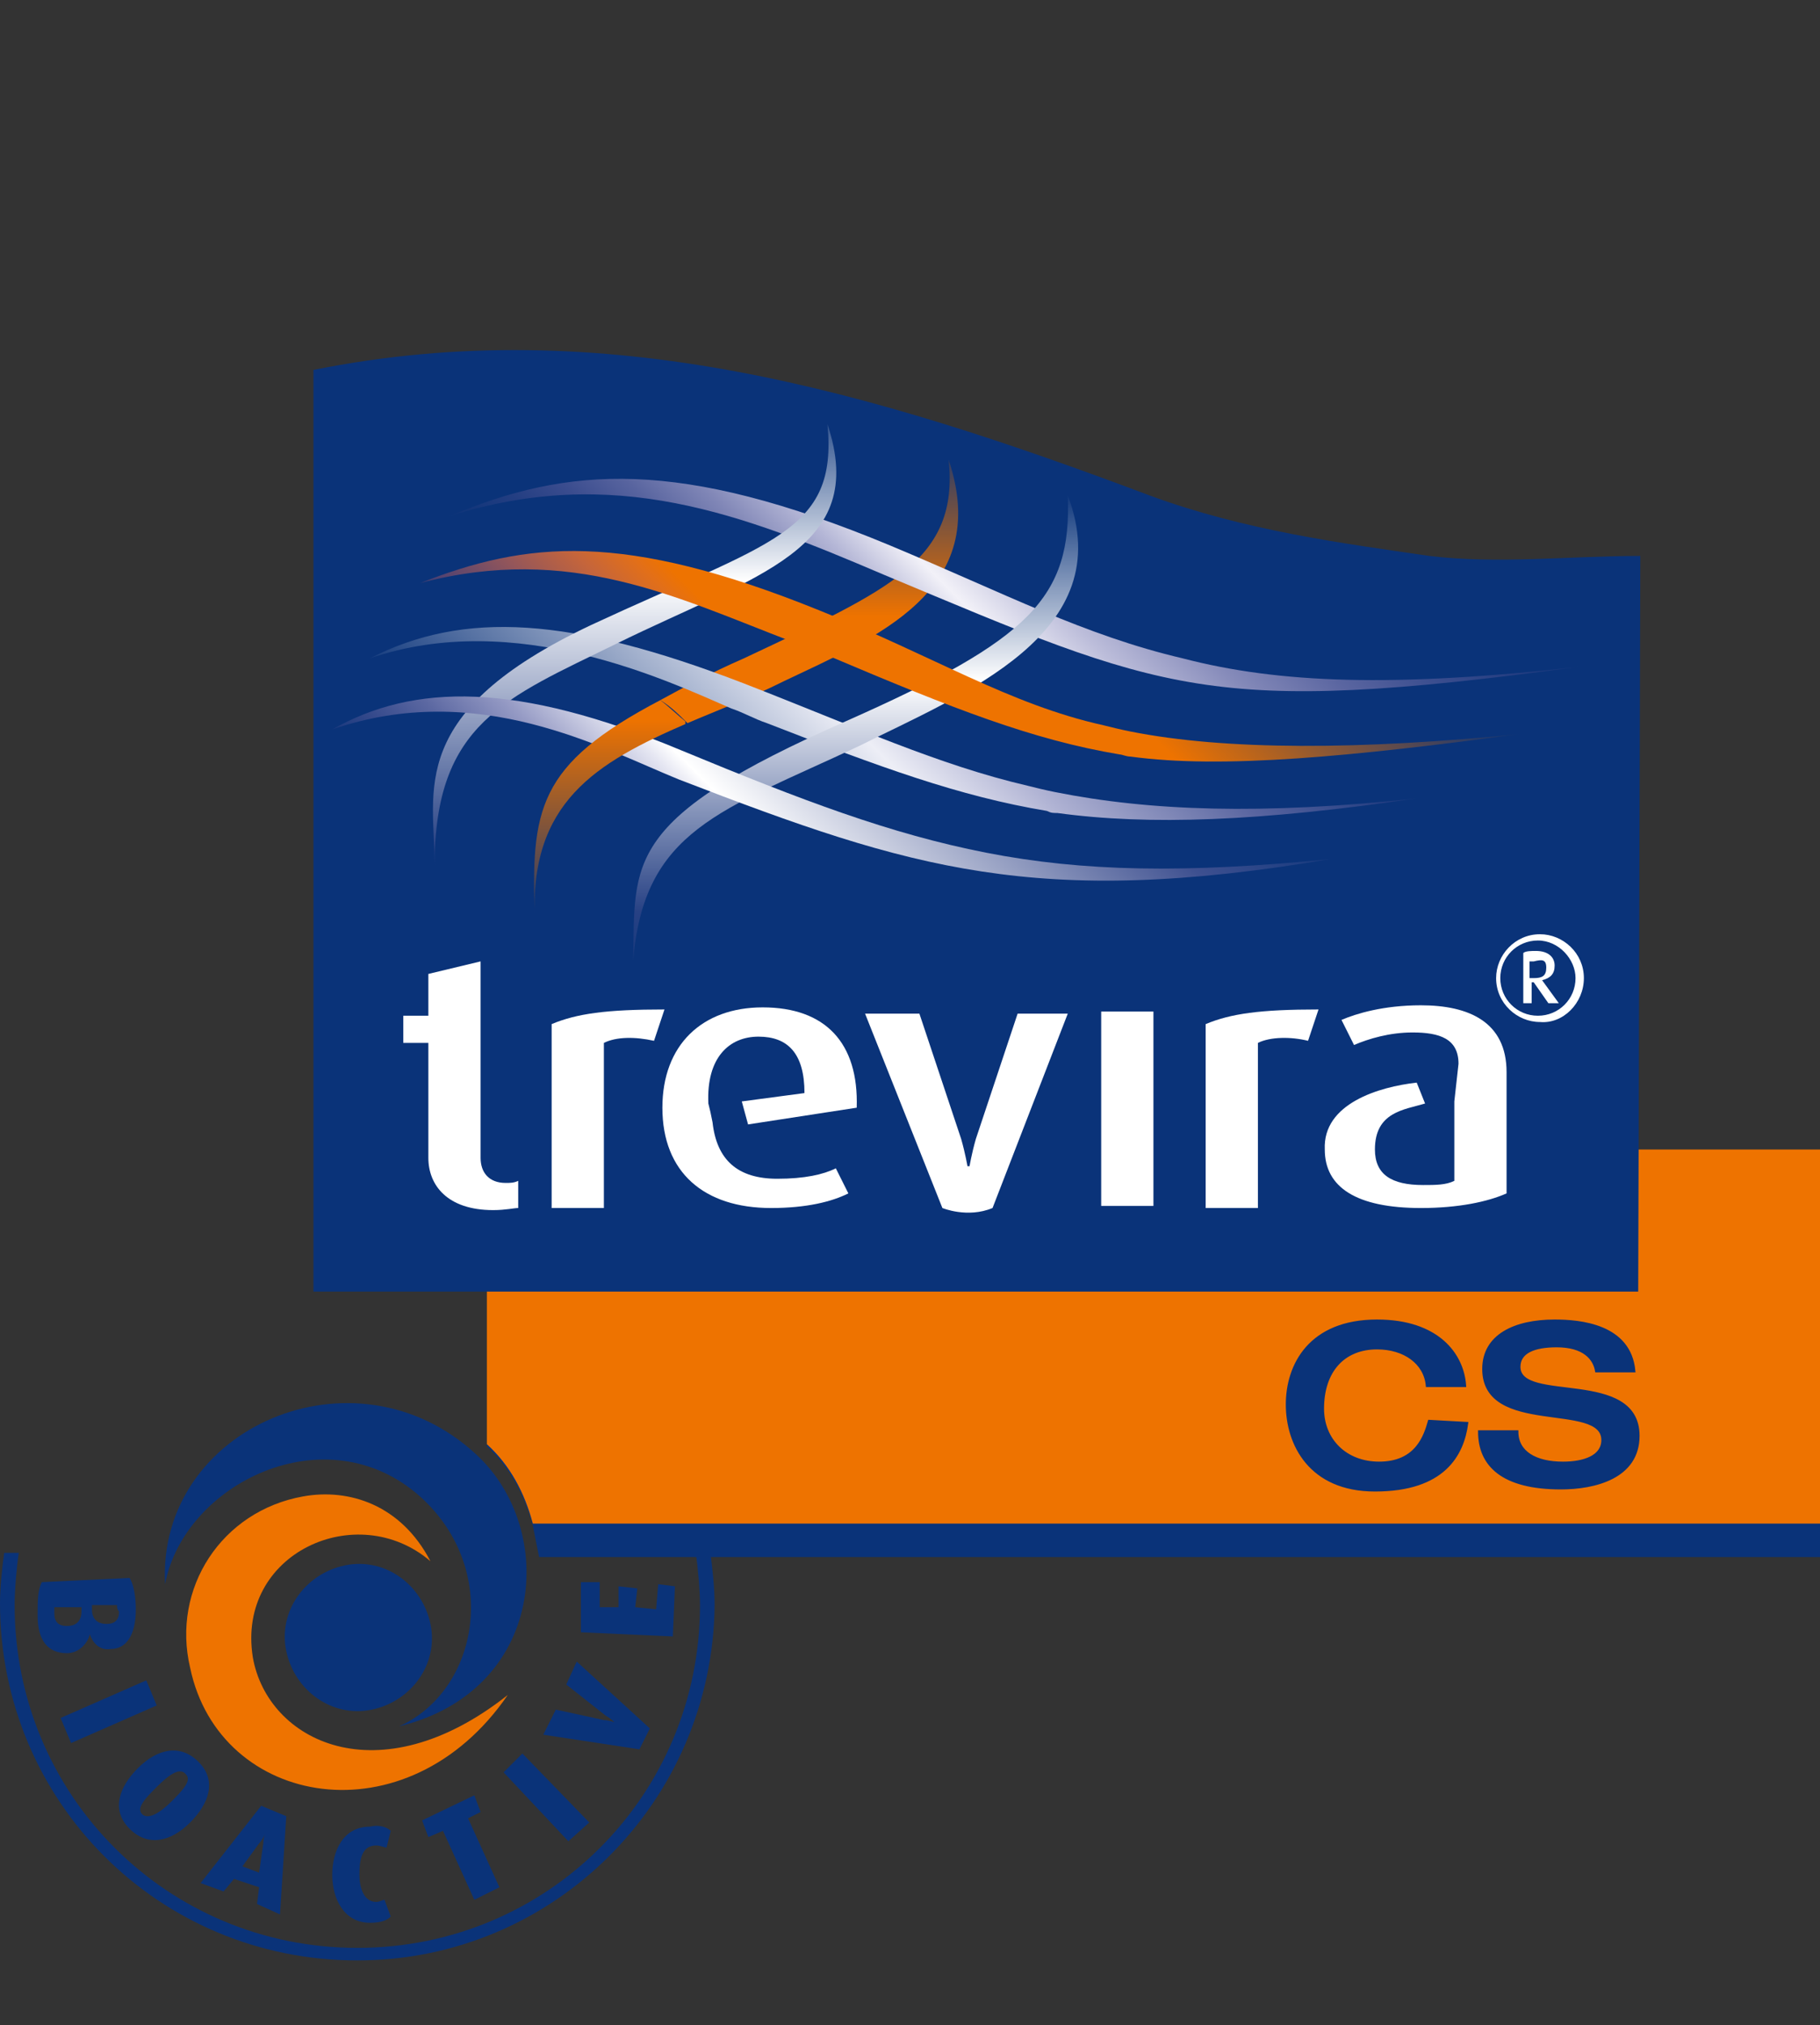 <?xml version="1.0" encoding="UTF-8"?>
<svg xmlns="http://www.w3.org/2000/svg" xmlns:xlink="http://www.w3.org/1999/xlink" version="1.1" id="Ebene_1" x="0px" y="0px" viewBox="0 0 87.1 96.9" style="enable-background:new 0 0 87.1 96.9;" xml:space="preserve">
<rect x="0" y="0" width="87.1" height="96.9" fill="#333333" stroke="none"/>
<style type="text/css">
	.st0{fill:#0A3379;}
	.st1{fill-rule:evenodd;clip-rule:evenodd;fill:#0A3379;}
	.st2{fill:#EE7300;}
	.st3{fill-rule:evenodd;clip-rule:evenodd;fill:#EE7300;}
	
		.st4{clip-path:url(#SVGID_00000029726608588966988450000014368687656025575615_);fill:url(#SVGID_00000002380662373314713100000003896759845527085220_);}
	
		.st5{clip-path:url(#SVGID_00000028313006036927354730000000979547007394878882_);fill:url(#SVGID_00000090273242222040229550000004875538972758286779_);}
	
		.st6{clip-path:url(#SVGID_00000055698044424765334310000005898822992079200911_);fill:url(#SVGID_00000165219650362681251570000006504210387575621507_);}
	
		.st7{clip-path:url(#SVGID_00000121971936773293162060000009236310036704367020_);fill:url(#SVGID_00000031207958455353385760000011371457192835710851_);}
	
		.st8{clip-path:url(#SVGID_00000063596099367610963240000002416681475716807552_);fill:url(#SVGID_00000101085938105050870470000017372145110201066665_);}
	
		.st9{clip-path:url(#SVGID_00000020394581162351382690000014859254343997520775_);fill:url(#SVGID_00000001647355544937024010000005006016180887431867_);}
	
		.st10{clip-path:url(#SVGID_00000095334108448111396440000012006776642914457005_);fill:url(#SVGID_00000098921342227749072640000005993485817367847832_);}
	
		.st11{clip-path:url(#SVGID_00000170247313534443223440000004671566336353868969_);fill:url(#SVGID_00000072259970298222735610000015314110382336177335_);}
	.st12{fill:#FFFFFF;}
	.st13{fill:none;stroke:#0A3379;stroke-width:0.13;}
</style>
<g>
	<g>
		<g>
			<path class="st0" d="M87.1,69.1H23.3v0.1c1.1,1,1.8,2.3,2.2,3.8c0.1,0.5,0.2,1,0.3,1.5h61.3L87.1,69.1"></path>
			<path class="st1" d="M3.2,77.8c-0.4,0-0.6-0.2-0.6-0.6c0-0.1,0-0.2,0-0.3l1.3,0l0,0.2C3.9,77.6,3.6,77.8,3.2,77.8 M5.1,77.7     c-0.4,0-0.7-0.2-0.7-0.7v-0.2l1.2,0c0,0.1,0,0.2,0.1,0.3C5.7,77.5,5.5,77.7,5.1,77.7z M3.2,79.1c0.6,0,1-0.5,1.1-0.9h0     c0.1,0.3,0.4,0.8,1,0.7c0.7,0,1.2-0.6,1.2-1.9c0-0.6-0.1-1.2-0.3-1.5L2,75.7c-0.2,0.4-0.2,0.9-0.2,1.6     C1.8,78.5,2.3,79.1,3.2,79.1z"></path>
			<polyline class="st1" points="3.4,83.4 7.5,81.6 7,80.4 2.9,82.2 3.4,83.4    "></polyline>
			<path class="st1" d="M8.2,86.2c-0.5,0.5-1.1,0.9-1.4,0.6S7,86,7.5,85.5C8,85,8.6,84.5,8.9,84.9C9.2,85.2,8.7,85.7,8.2,86.2      M9.1,87.2c0.9-0.9,1.3-2,0.4-2.9s-2-0.6-2.9,0.3s-1.3,2-0.4,2.9C7.1,88.4,8.2,88.1,9.1,87.2z"></path>
			<path class="st1" d="M12.4,89.6l-0.8-0.3l0.8-1.1c0.2-0.2,0.3-0.5,0.3-0.5h0c0,0-0.1,0.2-0.1,0.5L12.4,89.6 M13.4,91.6l0.3-4.7     l-1.2-0.5l-2.9,3.7l1.1,0.4l0.5-0.6l1.2,0.4l-0.1,0.8L13.4,91.6z"></path>
			<path class="st1" d="M18.7,91.7l-0.3-0.8C18.3,90.9,18.2,91,18,91c-0.6,0-0.8-0.7-0.8-1.3c0-0.7,0.1-1.4,0.8-1.4     c0.2,0,0.4,0.1,0.5,0.1l0.2-0.8c-0.2-0.2-0.6-0.3-1-0.2c-1.3,0-1.8,1.2-1.8,2.3c0,1.2,0.6,2.3,1.8,2.3     C18.2,92,18.5,91.9,18.7,91.7"></path>
			<polyline class="st1" points="23,86.7 22.7,85.9 20.2,87.1 20.5,87.9 21.2,87.6 22.7,90.9 23.9,90.3 22.4,87 23,86.7    "></polyline>
			<polyline class="st1" points="28.2,87.2 25,83.9 24.1,84.8 27.2,88.1 28.2,87.2    "></polyline>
			<path class="st1" d="M27.6,79.5l-0.5,1.1l1.9,1.5c0.2,0.1,0.4,0.3,0.4,0.3l0,0c0,0-0.3-0.1-0.5-0.1l-2.3-0.5L26,83l4.6,0.7l0.5-1     L27.6,79.5"></path>
			<polyline class="st1" points="32.3,75.9 31.5,75.8 31.4,77 30.4,76.9 30.5,76 29.6,75.9 29.6,76.9 28.7,76.9 28.7,75.7      27.8,75.7 27.8,78.1 32.2,78.3 32.3,75.9    "></polyline>
			<path class="st0" d="M17.1,93.8C7.6,93.8,0,86.2,0,76.7C0,76,0.1,75,0.2,74.3l0.7,0c-0.1,0.6-0.2,1.8-0.2,2.5     c0,9.1,7.3,16.4,16.4,16.4s16.4-7.3,16.4-16.4c0-0.7-0.1-1.8-0.2-2.5l0.7,0c0.1,0.8,0.2,1.7,0.2,2.5     C34.1,86.2,26.5,93.8,17.1,93.8"></path>
			<path class="st2" d="M87.1,55H23.3v14.1c1.1,1,1.8,2.3,2.2,3.8h61.6L87.1,55"></path>
			<path class="st3" d="M20.6,74.7c-1.4-2.7-3.9-3.5-6.1-3.1c-3.9,0.7-6.3,4.4-5.4,8.2c1.4,6.7,10.4,8.3,15.2,1.3     c-6.2,4.9-11.5,2.2-12.2-1.8C11.3,74.3,17.1,71.7,20.6,74.7"></path>
			<path class="st1" d="M19.1,82.6c7-1.7,7.6-9.4,3.7-13C17,64.2,7.5,68.3,7.9,75.8c0.9-4.8,7.7-8.2,12.2-4.2     C24,75.1,22.9,80.9,19.1,82.6"></path>
			<path class="st0" d="M20.6,77.7c0.4,1.9-0.9,3.7-2.8,4.1s-3.7-0.9-4.1-2.8c-0.4-1.9,0.9-3.7,2.8-4.1     C18.4,74.5,20.2,75.8,20.6,77.7"></path>
			<path class="st0" d="M78.4,61.8H15V17.7c13.9-2.8,26.7,1,40,6c4.6,1.7,9.3,2.3,13.4,2.9c3.3,0.4,6.7,0,10.1,0L78.4,61.8"></path>
		</g>
	</g>
</g>
<g>
	<g>
		<g>
			<defs>
				<path id="SVGID_1_" d="M45.4,22c0.5,4.8-2.8,6.2-9.8,9.5c-1.6,0.7-2.9,1.4-4,2c0.5,0.3,0.9,0.7,1.3,1.1c1.4-0.6,3-1.2,4.6-2      C41.9,30.5,47.5,28.3,45.4,22"></path>
			</defs>
			<clipPath id="SVGID_00000102537606731135638390000011627474666783946645_">
				<use xlink:href="#SVGID_1_" style="overflow:visible;"></use>
			</clipPath>
			
				<linearGradient id="SVGID_00000003822365876529272770000003888174346501371792_" gradientUnits="userSpaceOnUse" x1="-899.517" y1="590.402" x2="-898.92" y2="590.402" gradientTransform="matrix(0 -41.194 -29.542 0 17481.219 -37009.812)">
				<stop offset="0" style="stop-color:#0A3379"></stop>
				<stop offset="0.43" style="stop-color:#EE7300"></stop>
				<stop offset="0.633" style="stop-color:#EE7300"></stop>
				<stop offset="1" style="stop-color:#0A3379"></stop>
			</linearGradient>
			
				<rect x="31.6" y="22" style="clip-path:url(#SVGID_00000102537606731135638390000011627474666783946645_);fill:url(#SVGID_00000003822365876529272770000003888174346501371792_);" width="15.9" height="12.6"></rect>
		</g>
	</g>
</g>
<g>
	<g>
		<g>
			<defs>
				<path id="SVGID_00000173849921859044170950000000421886776826859693_" d="M17.7,31.5c4.5-2.3,9.6-2,17.9,1.2      c5.4,2.1,9.3,3.9,13.6,4.9c0.4,0.1,0.8,0.2,1.3,0.3c4.5,0.9,9.9,1.1,17.3,0.3c-7.5,1.1-12.8,1.3-17.2,0.7c-0.2,0-0.3,0-0.5-0.1      c-4.2-0.7-8-2.1-13.4-4.2c-0.6-0.2-1.1-0.5-1.7-0.7C32,32.6,24.7,29.1,17.7,31.5"></path>
			</defs>
			<clipPath id="SVGID_00000135674734986964783040000002932095962067754427_">
				<use xlink:href="#SVGID_00000173849921859044170950000000421886776826859693_" style="overflow:visible;"></use>
			</clipPath>
			
				<linearGradient id="SVGID_00000024716664487848315510000015033982071998052254_" gradientUnits="userSpaceOnUse" x1="-523.052" y1="182.946" x2="-500.283" y2="182.946" gradientTransform="matrix(1 -1 -1.29 -1.29 790.087 -241.164)">
				<stop offset="0" style="stop-color:#0A3379"></stop>
				<stop offset="0.459" style="stop-color:#EDEEF6"></stop>
				<stop offset="0.588" style="stop-color:#AFB2D3"></stop>
				<stop offset="0.79" style="stop-color:#5965A0"></stop>
				<stop offset="0.932" style="stop-color:#253F83"></stop>
				<stop offset="1" style="stop-color:#0A3379"></stop>
			</linearGradient>
			
				<polygon style="clip-path:url(#SVGID_00000135674734986964783040000002932095962067754427_);fill:url(#SVGID_00000024716664487848315510000015033982071998052254_);" points="     12.5,34.3 42.7,4.1 72.8,34.3 42.7,64.4    "></polygon>
		</g>
	</g>
</g>
<g>
	<g>
		<g>
			<defs>
				<path id="SVGID_00000004524998577169434410000014143359477025419957_" d="M75.6,31.9c-8.9,1-14.4,0.8-19-0.4      c-4.7-1.1-8.5-3.1-14-5.4c-10.1-4.2-15.4-3.8-21.1-1.4c7.9-2.5,14-0.1,20.8,2.8c6.7,2.8,10.6,4.5,15,5.2S66.7,33.1,75.6,31.9"></path>
			</defs>
			<clipPath id="SVGID_00000061451056528815114690000000421074349943748999_">
				<use xlink:href="#SVGID_00000004524998577169434410000014143359477025419957_" style="overflow:visible;"></use>
			</clipPath>
			
				<linearGradient id="SVGID_00000066517741567741788790000010495062485603041927_" gradientUnits="userSpaceOnUse" x1="-517.71" y1="166.837" x2="-492.117" y2="166.837" gradientTransform="matrix(1 -1 -1.243 -1.243 761.056 -270.196)">
				<stop offset="0" style="stop-color:#0A3379"></stop>
				<stop offset="4.320000e-02" style="stop-color:#12367B"></stop>
				<stop offset="9.660001e-02" style="stop-color:#233E82"></stop>
				<stop offset="0.155" style="stop-color:#3A4C8E"></stop>
				<stop offset="0.218" style="stop-color:#58649F"></stop>
				<stop offset="0.284" style="stop-color:#8187B7"></stop>
				<stop offset="0.351" style="stop-color:#B4B6D6"></stop>
				<stop offset="0.418" style="stop-color:#F2F1F8"></stop>
				<stop offset="0.502" style="stop-color:#BCBDDA"></stop>
				<stop offset="0.599" style="stop-color:#868BBA"></stop>
				<stop offset="0.694" style="stop-color:#5B66A1"></stop>
				<stop offset="0.784" style="stop-color:#3B4E8F"></stop>
				<stop offset="0.867" style="stop-color:#243E82"></stop>
				<stop offset="0.942" style="stop-color:#12367C"></stop>
				<stop offset="1" style="stop-color:#0A3379"></stop>
			</linearGradient>
			
				<polygon style="clip-path:url(#SVGID_00000061451056528815114690000000421074349943748999_);fill:url(#SVGID_00000066517741567741788790000010495062485603041927_);" points="     15.7,27.7 48.5,-5.1 81.3,27.7 48.5,60.5    "></polygon>
		</g>
	</g>
</g>
<g>
	<g>
		<g>
			<defs>
				<path id="SVGID_00000049906593390300419740000006035193518767472062_" d="M39.6,20.3c2,6-3.4,7.2-10.1,10.5      c-5.3,2.6-8.7,3.8-8.7,10.6c0-3.6-1.4-7.3,7.5-11.5C36.9,25.9,40.1,25.5,39.6,20.3"></path>
			</defs>
			<clipPath id="SVGID_00000059304056074161759060000012387824224988646808_">
				<use xlink:href="#SVGID_00000049906593390300419740000006035193518767472062_" style="overflow:visible;"></use>
			</clipPath>
			
				<linearGradient id="SVGID_00000107562592099618427170000003943601437926053545_" gradientUnits="userSpaceOnUse" x1="-899.547" y1="595.934" x2="-898.947" y2="595.934" gradientTransform="matrix(0 -41.194 -40.11 0 23933.348 -37012.586)">
				<stop offset="0" style="stop-color:#0A3379"></stop>
				<stop offset="0.118" style="stop-color:#274184"></stop>
				<stop offset="0.635" style="stop-color:#FFFFFF"></stop>
				<stop offset="1" style="stop-color:#0A3379"></stop>
			</linearGradient>
			
				<rect x="19.3" y="20.3" style="clip-path:url(#SVGID_00000059304056074161759060000012387824224988646808_);fill:url(#SVGID_00000107562592099618427170000003943601437926053545_);" width="22.3" height="21.1"></rect>
		</g>
	</g>
</g>
<g>
	<g>
		<g>
			<defs>
				<path id="SVGID_00000142164728584433739460000012993759276192930212_" d="M51.1,23.7c2.5,6.6-5,9.5-10,12      c-6.6,3.1-10.3,4-10.8,10.3c0.1-4.8-0.5-6.8,10.2-11.5C49.3,30.6,51.3,28.6,51.1,23.7"></path>
			</defs>
			<clipPath id="SVGID_00000016057707705253501510000010037729449214683271_">
				<use xlink:href="#SVGID_00000142164728584433739460000012993759276192930212_" style="overflow:visible;"></use>
			</clipPath>
			
				<linearGradient id="SVGID_00000123409484408388890960000009902408099847803779_" gradientUnits="userSpaceOnUse" x1="-899.467" y1="597.045" x2="-898.87" y2="597.045" gradientTransform="matrix(0 -41.194 -42.593 0 25471.69 -37004.664)">
				<stop offset="0" style="stop-color:#0A3379"></stop>
				<stop offset="0.187" style="stop-color:#274184"></stop>
				<stop offset="0.633" style="stop-color:#FFFFFF"></stop>
				<stop offset="1" style="stop-color:#0A3379"></stop>
			</linearGradient>
			
				<rect x="29.9" y="23.7" style="clip-path:url(#SVGID_00000016057707705253501510000010037729449214683271_);fill:url(#SVGID_00000123409484408388890960000009902408099847803779_);" width="23.8" height="22.3"></rect>
		</g>
	</g>
</g>
<g>
	<g>
		<g>
			<defs>
				<path id="SVGID_00000021077735416321694550000001103247587326856363_" d="M15.9,34.9c3.9-2.2,8.8-2.3,16.7,1      c5.8,2.4,10,4,14.6,4.9c4.6,0.9,9.5,1,16.5,0.3c-7.1,1.2-12.1,1.3-16.7,0.6c-4.6-0.7-8.8-2.2-14.5-4.4      C28.8,35.8,22.9,32.5,15.9,34.9"></path>
			</defs>
			<clipPath id="SVGID_00000086665972211614735280000014034090470839211700_">
				<use xlink:href="#SVGID_00000021077735416321694550000001103247587326856363_" style="overflow:visible;"></use>
			</clipPath>
			
				<linearGradient id="SVGID_00000059288828351971502980000004971203568387734438_" gradientUnits="userSpaceOnUse" x1="-525.848" y1="168.777" x2="-503.328" y2="168.777" gradientTransform="matrix(1 -1 -1.249 -1.249 765.098 -266.153)">
				<stop offset="0" style="stop-color:#0A3379"></stop>
				<stop offset="3.200000e-02" style="stop-color:#19397E"></stop>
				<stop offset="8.760000e-02" style="stop-color:#34498B"></stop>
				<stop offset="0.16" style="stop-color:#5C68A2"></stop>
				<stop offset="0.247" style="stop-color:#969BC5"></stop>
				<stop offset="0.345" style="stop-color:#E5E6F2"></stop>
				<stop offset="0.373" style="stop-color:#FFFFFF"></stop>
				<stop offset="0.799" style="stop-color:#3E5090"></stop>
				<stop offset="1" style="stop-color:#0A3379"></stop>
			</linearGradient>
			
				<polygon style="clip-path:url(#SVGID_00000086665972211614735280000014034090470839211700_);fill:url(#SVGID_00000059288828351971502980000004971203568387734438_);" points="     10.9,37.5 39.8,8.6 68.7,37.5 39.8,66.3    "></polygon>
		</g>
	</g>
</g>
<g>
	<g>
		<g>
			<defs>
				<path id="SVGID_00000031175719870544357190000007745736391990931115_" d="M25.6,44.1c-0.3-5.7,2.9-7.6,7.3-9.5      c-0.5-0.4-0.9-0.8-1.3-1.1C25.7,36.6,25.4,38.7,25.6,44.1"></path>
			</defs>
			<clipPath id="SVGID_00000173870570073464672010000013432090071511802768_">
				<use xlink:href="#SVGID_00000031175719870544357190000007745736391990931115_" style="overflow:visible;"></use>
			</clipPath>
			
				<linearGradient id="SVGID_00000156569103774639558890000011358794897042517923_" gradientUnits="userSpaceOnUse" x1="-899.517" y1="570.655" x2="-898.92" y2="570.655" gradientTransform="matrix(0 -41.194 -15.59 0 8925.621 -37009.812)">
				<stop offset="0" style="stop-color:#0A3379"></stop>
				<stop offset="0.43" style="stop-color:#EE7300"></stop>
				<stop offset="0.633" style="stop-color:#EE7300"></stop>
				<stop offset="1" style="stop-color:#0A3379"></stop>
			</linearGradient>
			
				<rect x="25.3" y="33.4" style="clip-path:url(#SVGID_00000173870570073464672010000013432090071511802768_);fill:url(#SVGID_00000156569103774639558890000011358794897042517923_);" width="7.5" height="10.6"></rect>
		</g>
	</g>
</g>
<g>
	<g>
		<g>
			<defs>
				<path id="SVGID_00000049900925327820824440000002941105408770454964_" d="M20.1,27.9c5.1-2,9.7-2.5,19.1,1.3      c5.5,2.2,9.1,4.5,13.6,5.5c0.4,0.1,0.8,0.2,1.3,0.3c4.5,0.9,11,0.9,18.8,0.1c-8.2,1.1-14.4,1.7-18.8,1.1c-0.2,0-0.4-0.1-0.5-0.1      c-4.2-0.7-8-2.2-13.9-4.7c-0.6-0.2-1.2-0.5-1.8-0.7C32.4,28.6,27.3,26,20.1,27.9"></path>
			</defs>
			<clipPath id="SVGID_00000007398385939032964760000000692960016001340863_">
				<use xlink:href="#SVGID_00000049900925327820824440000002941105408770454964_" style="overflow:visible;"></use>
			</clipPath>
			
				<linearGradient id="SVGID_00000124851917163597592580000018236171054995187609_" gradientUnits="userSpaceOnUse" x1="-520.441" y1="189.147" x2="-496.774" y2="189.147" gradientTransform="matrix(1 -1 -1.31 -1.31 802.153 -229.099)">
				<stop offset="0" style="stop-color:#0A3379"></stop>
				<stop offset="6.090000e-02" style="stop-color:#4F4272"></stop>
				<stop offset="0.151" style="stop-color:#94565A"></stop>
				<stop offset="0.225" style="stop-color:#C5653B"></stop>
				<stop offset="0.279" style="stop-color:#E26F19"></stop>
				<stop offset="0.307" style="stop-color:#EE7300"></stop>
				<stop offset="0.624" style="stop-color:#EE7300"></stop>
				<stop offset="1" style="stop-color:#0A3379"></stop>
			</linearGradient>
			
				<polygon style="clip-path:url(#SVGID_00000007398385939032964760000000692960016001340863_);fill:url(#SVGID_00000124851917163597592580000018236171054995187609_);" points="     14.4,31.1 46.5,-0.9 78.5,31.1 46.5,63.2    "></polygon>
		</g>
	</g>
</g>
<g>
	<g>
		<g>
			<path class="st12" d="M23.6,57.9c-2.2,0-3.1-1.2-3.1-2.5v-5.5h-1.2v-1.3h1.2v-2l2.5-0.6v9.4c0,0.7,0.4,1.2,1.2,1.2     c0.2,0,0.4,0,0.6-0.1v1.3C24.6,57.8,24.2,57.9,23.6,57.9"></path>
			<path class="st12" d="M31.3,49.8c-0.9-0.2-1.8-0.2-2.4,0.1v7.9h-2.5v-8.8c1.2-0.5,2.6-0.7,5.4-0.7L31.3,49.8"></path>
			<path class="st12" d="M45.1,57.8l-3.7-9.3H44l2,6c0.2,0.7,0.3,1.3,0.3,1.3h0.1c0,0,0.1-0.6,0.3-1.3l2-6h2.4l-3.6,9.3     C46.3,58.3,45.1,57.8,45.1,57.8"></path>
			<rect x="52.7" y="48.4" class="st12" width="2.5" height="9.3"></rect>
			<path class="st12" d="M62.6,49.8c-0.8-0.2-1.8-0.2-2.4,0.1v7.9h-2.5v-8.8c1.2-0.5,2.6-0.7,5.4-0.7L62.6,49.8"></path>
			<path class="st12" d="M33.9,52.8c-0.1-2.2,1-3.2,2.4-3.2c1.4,0,2.2,0.8,2.2,2.7l-3,0.4l0.3,1.1L41,53c0.1-3.1-1.5-4.8-4.5-4.8     c-2.9,0-4.8,1.8-4.8,4.8c0,3.1,2,4.8,5.2,4.8c1.7,0,2.9-0.3,3.7-0.7L40,55.9c-0.6,0.3-1.5,0.5-2.8,0.5c-1.9,0-2.9-0.9-3.1-2.7     C34,53.2,34,53.2,33.9,52.8"></path>
			<path class="st12" d="M69.6,52.7v3.8c-0.4,0.2-0.9,0.2-1.5,0.2c-1.5,0-2.3-0.5-2.3-1.7c0-1.8,1.4-1.9,2.4-2.2l-0.4-1     c-1.8,0.2-4.5,1-4.4,3.2c0,1.8,1.5,2.8,4.6,2.8c1.8,0,3.2-0.3,4.1-0.7v-5.8c0-2.4-1.8-3.2-4.1-3.2c-1.8,0-3.1,0.4-3.8,0.7     l0.6,1.2c0.7-0.3,1.7-0.6,2.8-0.6c1.3,0,2.2,0.3,2.2,1.5L69.6,52.7"></path>
			<path class="st12" d="M74,46.3c0,0.4-0.2,0.5-0.6,0.5h-0.2v-0.8c0.1,0,0.1,0,0.2,0C73.8,45.9,74,45.9,74,46.3 M74.6,48l-0.8-1.1     c0.4-0.1,0.6-0.3,0.6-0.7c0-0.4-0.3-0.7-0.9-0.7c-0.2,0-0.5,0-0.6,0.1V48h0.4v-1h0.1l0.7,1L74.6,48L74.6,48z M75.8,46.8     c0-1.2-1-2.1-2.1-2.1c-1.2,0-2.1,1-2.1,2.1c0,1.2,1,2.1,2.1,2.1C74.8,49,75.8,48,75.8,46.8z M75.4,46.8c0,1-0.8,1.8-1.8,1.8     c-1,0-1.8-0.8-1.8-1.8s0.8-1.8,1.8-1.8S75.4,45.9,75.4,46.8z"></path>
			<path class="st0" d="M61.6,67.2c0,1.9,1.1,4.1,4.2,4.1c3.3,0,4.2-1.7,4.4-3.2l-1.8-0.1C68.2,68.7,67.8,70,66,70     c-1.6,0-2.7-1.1-2.7-2.6c0-1.8,1-2.9,2.6-2.9c1.3,0,2.3,0.7,2.4,1.8l0,0h1.8c-0.1-1.5-1.3-3.1-4.2-3.1     C62.7,63.2,61.6,65.3,61.6,67.2"></path>
			<path class="st13" d="M61.6,67.2c0,1.9,1.1,4.1,4.2,4.1c3.3,0,4.2-1.7,4.4-3.2l-1.8-0.1C68.2,68.7,67.8,70,66,70     c-1.6,0-2.7-1.1-2.7-2.6c0-1.8,1-2.9,2.6-2.9c1.3,0,2.3,0.7,2.4,1.8l0,0h1.8c-0.1-1.5-1.3-3.1-4.2-3.1     C62.7,63.2,61.6,65.3,61.6,67.2z"></path>
			<path class="st0" d="M74.4,63.2c1.2,0,3.6,0.2,3.8,2.4h-1.8c-0.1-0.6-0.6-1.2-1.9-1.2c-1.1,0-1.8,0.3-1.8,1     c0,1.8,5.7,0.1,5.7,3.3c0,2-2.1,2.5-3.7,2.5c-2.8,0-3.9-1.1-3.9-2.7h1.8c0,1,0.9,1.5,2.2,1.5c1,0,1.9-0.3,1.9-1.1     c0-1.9-5.7-0.2-5.7-3.4C71,63.9,72.5,63.2,74.4,63.2"></path>
			<path class="st13" d="M74.4,63.2c1.2,0,3.6,0.2,3.8,2.4h-1.8c-0.1-0.6-0.6-1.2-1.9-1.2c-1.1,0-1.8,0.3-1.8,1     c0,1.8,5.7,0.1,5.7,3.3c0,2-2.1,2.5-3.7,2.5c-2.8,0-3.9-1.1-3.9-2.7h1.8c0,1,0.9,1.5,2.2,1.5c1,0,1.9-0.3,1.9-1.1     c0-1.9-5.7-0.2-5.7-3.4C71,63.9,72.5,63.2,74.4,63.2z"></path>
		</g>
	</g>
</g>
</svg>
